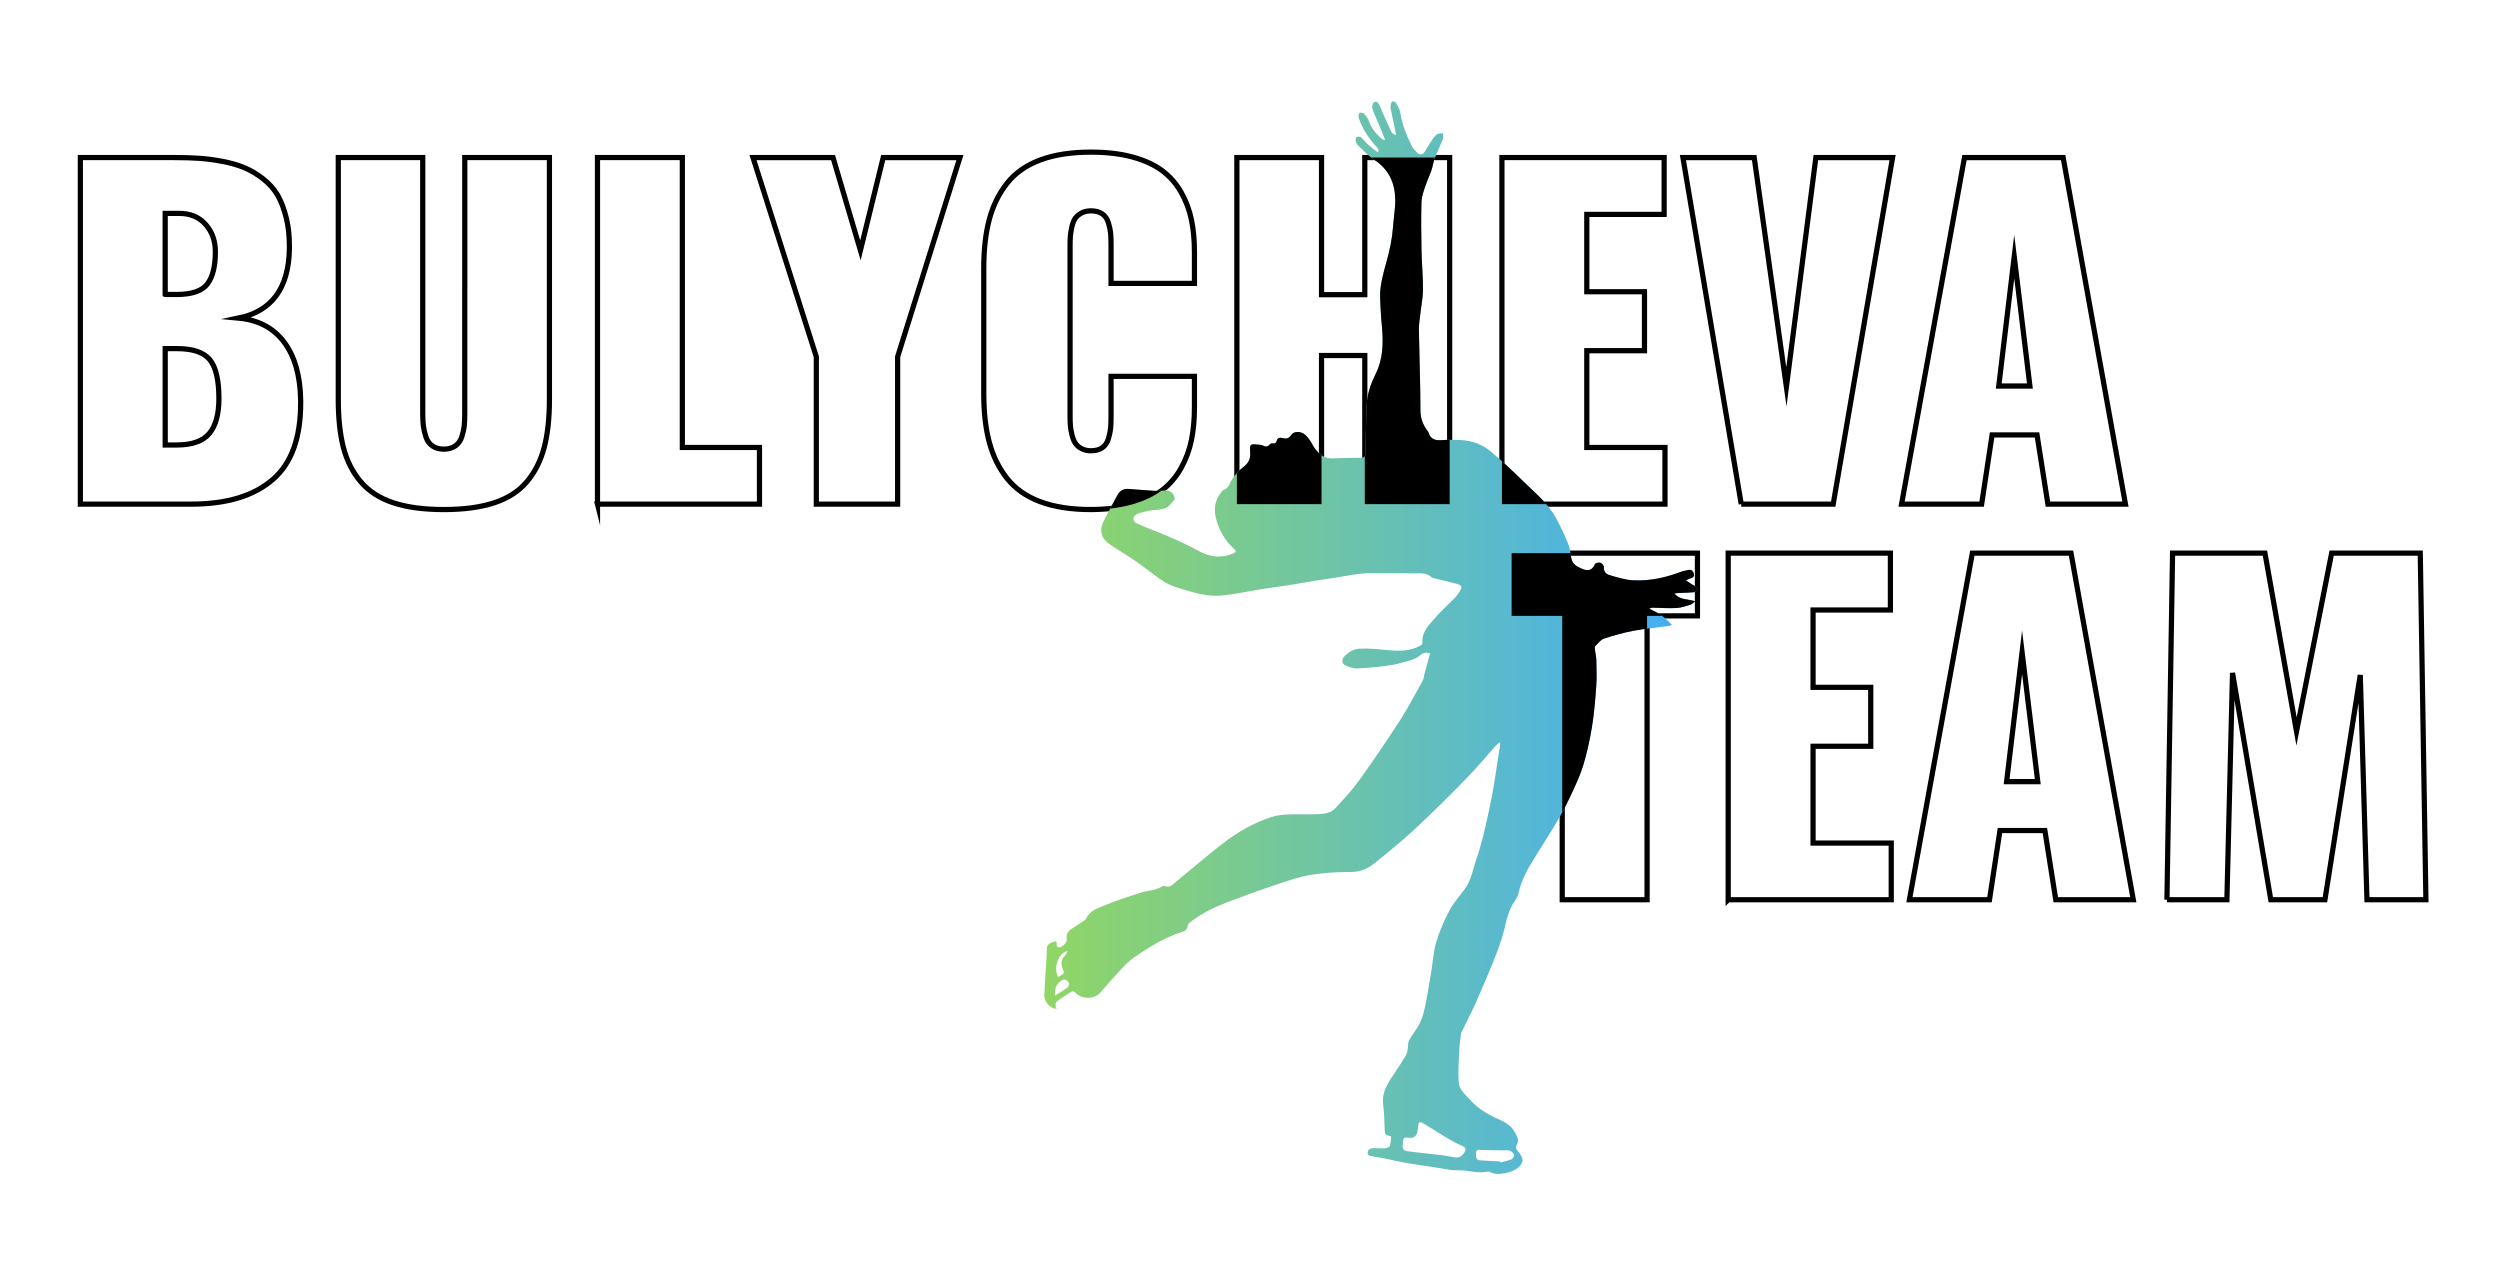 <?xml version="1.0" encoding="UTF-8"?> <svg xmlns="http://www.w3.org/2000/svg" xmlns:xlink="http://www.w3.org/1999/xlink" id="_Слой_1" data-name="Слой 1" width="1919.9" height="979.35" viewBox="0 0 1919.9 979.35"> <defs> <style> .cls-1, .cls-2 { fill: none; } .cls-3 { clip-path: url(#clippath); } .cls-4 { fill: url(#_Безымянный_градиент); } .cls-5 { clip-path: url(#clippath-1); } .cls-6 { clip-path: url(#clippath-2); } .cls-2 { stroke: #000; stroke-miterlimit: 10; stroke-width: 4px; } </style> <clipPath id="clippath"> <path class="cls-1" d="m1058.85,115.81c-.4-.81-.61-1.76-1.19-2.39-6.25-6.74-11.27-14.25-14.28-22.97-.38-1.09-.1-2.95.63-3.66.55-.53,2.82-.22,3.47.5,1.56,1.68,3.07,3.67,3.81,5.82,1.83,5.34,5.3,9.37,9.31,13.07.47.44,1.04.78,1.61,1.09.23.13.59.07,1.5.12-1.55-3.83-2.99-7.36-4.44-10.88-1.82-4.39-3.86-8.71-5.35-13.22-.44-1.34.17-3.98,1.19-4.66,2.08-1.35,3.52.41,4.38,2.39,2.46,5.65,4.86,11.33,7.47,16.92,1.03,2.21,1.61,5.02,5.2,5.78-.23-1.24-.39-2.13-.57-3.02-1.23-5.78-2.51-11.57-3.66-17.38-.22-1.13-.06-2.4.22-3.54.19-.73.83-1.82,1.39-1.89.8-.09,2.12.34,2.46.98,1.33,2.45,3.02,4.97,3.4,7.64,1.28,8.88,4.64,16.99,8.43,24.95,1.09,2.27,2.94,4.26,4.78,6.06,1.65,1.61,3.81,1.31,5.14-.49,1.78-2.41,3.09-5.16,4.76-7.67,1.43-2.14,2.83-4.43,4.75-6.05,1.13-.95,3.25-.73,4.94-1.04-.03,1.53.34,3.22-.18,4.56-1.94,5.04-4.34,9.9-6.26,14.95-1.1,2.87-1.43,6.05-2.45,8.97-1.49,4.28-3.47,8.39-4.88,12.7-1.23,3.76-2.69,7.66-2.79,11.54-.32,12.45-.23,24.91.02,37.36.19,10.05,1.2,20.1,1.15,30.14-.02,6.19-1.38,12.37-2.05,18.57-.45,4.16-1.18,8.33-1.11,12.5.33,20.46,1.18,40.93,1.19,61.37,0,6.05,1.72,10.89,5.08,15.49.39.52.94,1.01,1.1,1.6,1.53,5.57,5.54,6.37,10.56,5.98,4.42-.34,8.89-.23,13.32-.11,9.28.27,17.66,3.41,24.64,9.39,8.29,7.1,16.36,14.52,24.13,22.21,8.98,8.89,19.04,16.89,25.21,28.22,3.51,6.45,6.64,13.14,9.43,19.93,1.36,3.33,1.66,7.11,2.32,10.71.82,4.52,3.45,6.28,7.58,8.16,5.14,2.33,8.31,1.95,10.75-3.37.4-.85,3-1.38,4.19-.95,1.17.41,2.66,2.27,2.59,3.41-.23,3.46,1.82,5.35,4.36,6.08,5.86,1.7,11.85,3.62,17.88,3.95,12.53.68,24.68-1.86,36.43-6.33,1.91-.72,3.96-1.05,5.95-1.55,2.18-.55,3.67.49,4.36,2.39.77,2.13-.21,3.5-2.49,4-.9.2-1.72.77-3.5,1.58,1.95,1.31,3.27,2.24,4.64,3.1.82.52,1.85.79,2.51,1.45.77.77,1.82,1.95,1.66,2.72s-1.63,1.66-2.61,1.79c-3.11.37-6.26.42-9.38.54-1.82.07-3.63,0-5.59.51,3.9,4.92,10.04,4.14,15.84,5.9-1.38,1.09-2.24,2.21-3.33,2.54-3.58,1.09-7.22,2.45-10.9,2.65-6.15.34-12.33-.13-18.5-.24-.72,0-1.44.14-2.49.75,6.53,2.99,12.43,6.7,17.4,12.52-1.19.37-1.84.68-2.51.77-8.86,1.19-17.8,1.95-26.58,3.61-7.79,1.46-15.5,3.58-23.04,6.09-2.62.88-4.65,3.68-6.75,5.82-.5.5-.33,1.83-.22,2.76.3,2.65.99,5.29,1.05,7.95.14,6.71.41,13.46-.07,20.14-.73,10.32-1.59,20.69-3.25,30.9-1.64,10.08-3.81,20.14-6.78,29.9-2.44,8.01-6.18,15.66-9.69,23.3-8.71,18.94-20.77,35.96-31.39,53.79-3.93,6.61-6.95,13.64-8.66,21.21-.49,2.14-1.74,4.19-3,6.05-3.65,5.38-5.5,11.3-6.91,17.63-1.74,7.83-4.27,15.55-7.19,23.04-4.87,12.47-10.17,24.78-15.58,37.03-3.41,7.7-7.35,15.18-11.01,22.76-.28.57-.42,1.22-.5,1.85-.43,3.82-1.03,7.64-1.19,11.46-.34,8.42-1.13,16.91-.45,25.27.44,5.7,5.4,9.68,9.16,13.82,6.59,7.3,15.08,11.72,23.96,15.63,2.87,1.27,5.73,3.24,7.78,5.58,2.11,2.41,3.45,5.59,4.68,8.62.41,1-.31,2.69-.92,3.84-1.15,2.15-.79,3.65.84,5.48,4.61,5.18,4.71,8.53-.09,12.62-2.39,2.03-5.84,3.24-8.98,3.86-4.28.84-8.8,1.54-12.97-.91-.26-.14-.65-.19-.95-.13-7.79,1.89-15.37-1.24-23.15-.95-5.53.2-11.12-1.3-16.67-2.11-7.76-1.13-15.54-2.24-23.26-3.56-5.16-.89-10.25-2.2-15.39-3.22-3.78-.75-7.6-1.43-11.43-1.98-2.65-.38-2.89-2.32-2.31-4.04.32-.98,2.06-1.98,3.23-2.05,3.23-.19,6.49.27,9.73.1,1.31-.08,3.35-.82,3.71-1.76.83-2.24.91-4.77,1.11-7.19.02-.23-1.24-.72-1.93-.82-2.29-.3-2.91-1.53-2.99-3.77-.23-6.78-.4-13.58-1.22-20.3-.91-7.46,2.01-13.53,5.78-19.43,3.9-6.1,8.12-12,11.75-18.24,1.25-2.15,1.44-5.09,1.56-7.69.12-2.49.93-4.22,2.37-6.34,3.55-5.23,7.46-10.69,9.09-16.64,2.92-10.64,4.34-21.7,6.25-32.6,1.34-7.75,1.68-15.76,3.88-23.25,2.5-8.43,6.05-16.67,10.14-24.47,3.07-5.87,7.72-10.9,11.64-16.32,3.46-4.78,5.43-10.19,6.88-15.9,1.3-5.07,3.31-9.95,4.74-14.99,1.76-6.2,3.35-12.44,4.79-18.72,1.75-7.64,3.34-15.31,4.86-22.99.9-4.55,1.59-9.14,2.31-13.74,1.34-8.51,2.63-17.02,3.93-25.54.02-.17-.18-.37-.55-1.09-1.15,1.03-2.31,1.88-3.25,2.91-7.36,8.21-14.37,16.77-22.07,24.66-12.86,13.15-25.9,26.17-39.37,38.69-10.05,9.36-20.75,18.04-31.45,26.67-5.24,4.22-11.19,6.69-18.44,6.65-10.02-.06-20.15.58-30.05,2.12-8.12,1.27-16.08,3.98-23.94,6.57-12.01,3.97-23.9,8.23-35.74,12.67-11.76,4.41-23.36,9.26-33.31,17.21-.87.69-1.9,1.8-1.93,2.74-.09,2.77-2.09,3.95-4.02,4.57-13.65,4.42-25.78,11.85-37.35,19.92-6.36,4.44-11.32,10.94-16.77,16.65-3.35,3.51-6.24,7.49-9.69,10.9-4.62,4.57-13.69,4.25-18.14-.49-1.3-1.38-2.37-1.64-3.9-.62-3.67,2.46-7.51,4.74-10.95,7.5-.82.65-.4,2.9-.55,4.41l.95.68c-.71,0-1.48.17-2.14-.02-3.67-1.07-7.64-5.7-7.5-9.72.31-9.49,1.04-18.97,1.61-28.44.09-1.51.23-3.03.22-4.53-.06-6.33.58-7.18,6.85-8.94.17.12.38.22.5.38.95,1.33-.82,4.18,2.15,4.29,2.36.09,6.31-3.87,5.89-6-.9-4.61,1.58-7.01,5.06-9.1,2.87-1.72,5.62-3.65,8.4-5.52.44-.29,1.03-.6,1.22-1.03,2.74-6.58,9.14-8.46,14.79-10.78,9.02-3.71,18.37-6.66,27.65-9.69,3.35-1.09,6.96-1.34,10.39-2.23,1.93-.5,3.73-1.49,5.59-2.25.59-.23,1.34-.84,1.73-.65,4.41,2.09,6.85-1.36,9.52-3.53,11.85-9.59,23.35-19.66,35.42-28.96,11.26-8.68,23.53-15.86,37.17-20.24,3.96-1.28,8.26-1.89,12.43-2.06,8.1-.34,16.25.08,24.35-.29,4.49-.21,9.3-.95,12.53-4.47,6.26-6.84,12.68-13.63,18.08-21.14,10.85-15.11,21.32-30.51,31.41-46.12,6.38-9.89,11.84-20.36,17.56-30.65.87-1.55.92-3.54,1.41-5.3,1.43-5.25,2.87-10.5,4.34-15.82-3.02-.88-5.39-.54-8.03,1.82-2.3,2.04-5.65,3.15-8.72,4.06-5.04,1.48-10.19,2.84-15.38,3.56-7.9,1.09-15.88,1.84-23.85,2.2-2.87.13-5.95-1.03-8.72-2.13-3.02-1.2-3.56-4.53-1.34-6.95,3.18-3.48,7.44-5.86,11.86-6.09,6.86-.37,13.81.34,20.69,1.02,9.16.91,18.13,1.19,26.43-3.62.6-.34,1.23-1.35,1.18-2-.71-8.39,5.02-13.59,9.73-19.07,4.65-5.4,10.07-10.13,15.07-15.25,1.42-1.45,2.65-3.14,3.73-4.87,2.31-3.67,1.73-5.02-2.53-6.1-5.84-1.48-11.69-2.87-17.52-4.33-.42-.1-.93-.14-1.21-.41-4.19-4.17-9.64-3.06-14.65-3.2-10.39-.29-20.8.06-31.19-.14-9.39-.19-18.46,1.85-27.61,3.35-5.62.92-11.26,1.59-16.87,2.5-5.63.91-11.23,2.03-16.87,2.93-6.39,1.01-12.81,1.88-19.2,2.8-1.61.23-3.21.42-4.81.69-10,1.66-19.93,3.88-30,4.85-8.27.8-16.54-.75-24.59-3.13-7.56-2.22-15.28-4.06-21.83-8.62-6.3-4.37-12.23-9.27-18.52-13.67-5.47-3.83-11.23-7.27-16.83-10.92-2.16-1.41-4.37-2.79-6.37-4.41-4.88-3.96-5.97-10.08-2.91-16.11,3.46-6.84,7.11-13.56,10.76-20.3,1.89-3.5,4.88-5.02,8.9-4.67,6.46.55,12.93,1.05,19.4,1.44,2.34.13,4.73.13,7.05-.2,4.34-.63,7.49,1.27,8.49,5.49.12.51.27,1.3,0,1.56-2.24,2.29-4.19,5.42-6.95,6.47-3.8,1.45-8.22,1.14-12.33,1.92-3.26.61-6.57,1.4-9.63,2.66-3.38,1.4-3.62,5.43-.32,6.99,5.84,2.77,11.94,5,17.94,7.44,10.52,4.25,20.8,8.87,30.81,14.35,7.52,4.13,16.44,5.23,25.05,1.6,2.99-1.25,3.16-1.91.68-4.14-5.09-4.58-8.76-10.23-11.31-16.46-3.73-9.09-4.84-18.22,2-26.63.41-.5.7-1.35,1.2-1.5,4.73-1.3,5.25-5.9,7.56-9.16,2.21-3.12,4.78-6.2,7.82-8.43,4.02-2.93,5.87-6.25,5.57-11.22-.41-6.86-.22-6.88,6.55-6.14,1.08.12,2.29.09,3.16.6,2.14,1.24,3.77,1.08,5.35-.91.39-.49,1.39-.82,2.03-.72,1.83.28,2.82-.28,3.31-2.14.63-2.39,2.61-2.4,4.47-1.92,2.82.72,4.87.39,6.6-2.39,1.8-2.86,6.89-3.1,10.25-.55,1.75,1.32,3.12,3.24,4.41,5.06,1.36,1.93,2.25,4.22,3.68,6.1,3.4,4.46,7.41,7.7,13.62,7.36,7.32-.4,14.68-.28,22.02-.47,2.03-.06,3.15-1.25,3.11-3.38-.02-1.19-.09-2.39-.07-3.57.3-11.13.54-22.26.95-33.39.32-8.69,3.28-16.68,7.05-24.38,5.52-11.23,5.79-23.12,4.74-35.21-.41-4.74-.89-9.49-1.08-14.24-.22-5.48-.77-11.05-.04-16.44.89-6.68,2.7-13.26,4.52-19.78,2.51-8.97,4.44-17.99,5.09-27.29.49-7,1.79-14.02,1.66-20.99-.23-12.58-5.06-22.94-16.08-30.12-4.46-2.91-8.17-7.01-12.12-10.68-.92-.85-1.75-2.06-2.06-3.25-.29-1.09-.21-2.87.47-3.44.71-.6,2.72-.59,3.48.02,1.83,1.45,3.14,3.53,4.89,5.1,2.47,2.24,5.16,4.25,7.75,6.35.34-.29.67-.58,1.01-.87l.03-.02-.03-.08h0Zm23.28,757.95c-4.25-.4-4.35-.31-4.73,3.92-.07.65-.13,1.3-.2,1.93-.26,2.6.79,4.14,3.48,4.45,3.65.42,7.29.89,10.93,1.33,7.92.97,15.94,1.46,23.73,3.09,3.83.8,6.15.69,8.6-2.49,2.39-3.1,2.04-4.83-1.51-6.25-3.46-1.39-6.78-3.18-10-5.09-6.48-3.87-12.77-8.05-19.27-11.89-3.04-1.8-3.83-1.15-4.09,2.47-.09,1.29-.34,2.56-.55,3.84-.59,3.46-2.71,5.02-6.37,4.67h-.02Zm70.08,18.23c.07.24.13.49.19.73,2.84-.77,5.79-1.3,8.48-2.45.99-.43,2.06-2.54,1.8-3.53-.34-1.27-1.88-2.43-3.16-3.13-.93-.5-2.32-.18-3.51-.19-6.26-.08-12.54-.06-18.79-.3-1.88-.08-3.42-.58-3.67,2.09-.37,3.9.45,5.68,3.15,5.87,5.17.36,10.34.61,15.51.92h0Zm-342.06-127.49c3.46-2.13,6.53-3.78,9.29-5.84.93-.69,1.96-2.79,1.58-3.46-.98-1.71-2.21-3.86-5.06-2.54-4,1.84-6.05,5.42-5.82,11.82h0v.02h.01Zm9.78-34.22c-7.4,1.61-11.13,12.91-7.4,20.03.73-.4,1.46-.8,2.21-1.19,2.22-1.14,2.77-2.14,1.51-4.96-1.4-3.14-1.84-7.11,1.44-10.14.84-.78,1.24-2.04,2.24-3.74h0Z"></path> </clipPath> <linearGradient id="_Безымянный_градиент" data-name="Безымянный градиент" x1="802.04" y1="314.94" x2="1303.59" y2="314.94" gradientTransform="translate(0 804.61) scale(1 -1)" gradientUnits="userSpaceOnUse"> <stop offset="0" stop-color="#91d665"></stop> <stop offset="1" stop-color="#41adfa"></stop> </linearGradient> <clipPath id="clippath-1"> <path class="cls-1" d="m1058.85,115.81c-.4-.81-.61-1.76-1.19-2.39-6.25-6.74-11.27-14.25-14.28-22.97-.38-1.09-.1-2.95.63-3.66.55-.53,2.82-.22,3.47.5,1.56,1.68,3.07,3.67,3.81,5.82,1.83,5.34,5.3,9.37,9.31,13.07.47.44,1.04.78,1.61,1.09.23.13.59.07,1.5.12-1.55-3.83-2.99-7.36-4.44-10.88-1.82-4.39-3.86-8.71-5.35-13.22-.44-1.34.17-3.98,1.19-4.66,2.08-1.35,3.52.41,4.38,2.39,2.46,5.65,4.86,11.33,7.47,16.92,1.03,2.21,1.61,5.02,5.2,5.78-.23-1.24-.39-2.13-.57-3.02-1.23-5.78-2.51-11.57-3.66-17.38-.22-1.13-.06-2.4.22-3.54.19-.73.83-1.82,1.39-1.89.8-.09,2.12.34,2.46.98,1.33,2.45,3.02,4.97,3.4,7.64,1.28,8.88,4.64,16.99,8.43,24.95,1.09,2.27,2.94,4.26,4.78,6.06,1.65,1.61,3.81,1.31,5.14-.49,1.78-2.41,3.09-5.16,4.76-7.67,1.43-2.14,2.83-4.43,4.75-6.05,1.13-.95,3.25-.73,4.94-1.04-.03,1.53.34,3.22-.18,4.56-1.94,5.04-4.34,9.9-6.26,14.95-1.1,2.87-1.43,6.05-2.45,8.97-1.49,4.28-3.47,8.39-4.88,12.7-1.23,3.76-2.69,7.66-2.79,11.54-.32,12.45-.23,24.91.02,37.36.19,10.05,1.2,20.1,1.15,30.14-.02,6.19-1.38,12.37-2.05,18.57-.45,4.16-1.18,8.33-1.11,12.5.33,20.46,1.18,40.93,1.19,61.37,0,6.05,1.72,10.89,5.08,15.49.39.52.94,1.01,1.1,1.6,1.53,5.57,5.54,6.37,10.56,5.98,4.42-.34,8.89-.23,13.32-.11,9.28.27,17.66,3.41,24.64,9.39,8.29,7.1,16.36,14.52,24.13,22.21,8.98,8.89,19.04,16.89,25.21,28.22,3.51,6.45,6.64,13.14,9.43,19.93,1.36,3.33,1.66,7.11,2.32,10.71.82,4.52,3.45,6.28,7.58,8.16,5.14,2.33,8.31,1.95,10.75-3.37.4-.85,3-1.38,4.19-.95,1.17.41,2.66,2.27,2.59,3.41-.23,3.46,1.82,5.35,4.36,6.08,5.86,1.7,11.85,3.62,17.88,3.95,12.53.68,24.68-1.86,36.43-6.33,1.91-.72,3.96-1.05,5.95-1.55,2.18-.55,3.67.49,4.36,2.39.77,2.13-.21,3.5-2.49,4-.9.2-1.72.77-3.5,1.58,1.95,1.31,3.27,2.24,4.64,3.1.82.52,1.85.79,2.51,1.45.77.77,1.82,1.95,1.66,2.72s-1.63,1.66-2.61,1.79c-3.11.37-6.26.42-9.38.54-1.82.07-3.63,0-5.59.51,3.9,4.92,10.04,4.14,15.84,5.9-1.38,1.09-2.24,2.21-3.33,2.54-3.58,1.09-7.22,2.45-10.9,2.65-6.15.34-12.33-.13-18.5-.24-.72,0-1.44.14-2.49.75,6.53,2.99,12.43,6.7,17.4,12.52-1.19.37-1.84.68-2.51.77-8.86,1.19-17.8,1.95-26.58,3.61-7.79,1.46-15.5,3.58-23.04,6.09-2.62.88-4.65,3.68-6.75,5.82-.5.5-.33,1.83-.22,2.76.3,2.65.99,5.29,1.05,7.95.14,6.71.41,13.46-.07,20.14-.73,10.32-1.59,20.69-3.25,30.9-1.64,10.08-3.81,20.14-6.78,29.9-2.44,8.01-6.18,15.66-9.69,23.3-8.71,18.94-20.77,35.96-31.39,53.79-3.93,6.61-6.95,13.64-8.66,21.21-.49,2.14-1.74,4.19-3,6.05-3.65,5.38-5.5,11.3-6.91,17.63-1.74,7.83-4.27,15.55-7.19,23.04-4.87,12.47-10.17,24.78-15.58,37.03-3.41,7.7-7.35,15.18-11.01,22.76-.28.57-.42,1.22-.5,1.85-.43,3.82-1.03,7.64-1.19,11.46-.34,8.42-1.13,16.91-.45,25.27.44,5.7,5.4,9.68,9.16,13.82,6.59,7.3,15.08,11.72,23.96,15.63,2.87,1.27,5.73,3.24,7.78,5.58,2.11,2.41,3.45,5.59,4.68,8.62.41,1-.31,2.69-.92,3.84-1.15,2.15-.79,3.65.84,5.48,4.61,5.18,4.71,8.53-.09,12.62-2.39,2.03-5.84,3.24-8.98,3.86-4.28.84-8.8,1.54-12.97-.91-.26-.14-.65-.19-.95-.13-7.79,1.89-15.37-1.24-23.15-.95-5.53.2-11.12-1.3-16.67-2.11-7.76-1.13-15.54-2.24-23.26-3.56-5.16-.89-10.25-2.2-15.39-3.22-3.78-.75-7.6-1.43-11.43-1.98-2.65-.38-2.89-2.32-2.31-4.04.32-.98,2.06-1.98,3.23-2.05,3.23-.19,6.49.27,9.73.1,1.31-.08,3.35-.82,3.71-1.76.83-2.24.91-4.77,1.11-7.19.02-.23-1.24-.72-1.93-.82-2.29-.3-2.91-1.53-2.99-3.77-.23-6.78-.4-13.58-1.22-20.3-.91-7.46,2.01-13.53,5.78-19.43,3.9-6.1,8.12-12,11.75-18.24,1.25-2.15,1.44-5.09,1.56-7.69.12-2.49.93-4.22,2.37-6.34,3.55-5.23,7.46-10.69,9.09-16.64,2.92-10.64,4.34-21.7,6.25-32.6,1.34-7.75,1.68-15.76,3.88-23.25,2.5-8.43,6.05-16.67,10.14-24.47,3.07-5.87,7.72-10.9,11.64-16.32,3.46-4.78,5.43-10.19,6.88-15.9,1.3-5.07,3.31-9.95,4.74-14.99,1.76-6.2,3.35-12.44,4.79-18.72,1.75-7.64,3.34-15.31,4.86-22.99.9-4.55,1.59-9.14,2.31-13.74,1.34-8.51,2.63-17.02,3.93-25.54.02-.17-.18-.37-.55-1.09-1.15,1.03-2.31,1.88-3.25,2.91-7.36,8.21-14.37,16.77-22.07,24.66-12.86,13.15-25.9,26.17-39.37,38.69-10.05,9.36-20.75,18.04-31.45,26.67-5.24,4.22-11.19,6.69-18.44,6.65-10.02-.06-20.15.58-30.05,2.12-8.12,1.27-16.08,3.98-23.94,6.57-12.01,3.97-23.9,8.23-35.74,12.67-11.76,4.41-23.36,9.26-33.31,17.21-.87.69-1.9,1.8-1.93,2.74-.09,2.77-2.09,3.95-4.02,4.57-13.65,4.42-25.78,11.85-37.35,19.92-6.36,4.44-11.32,10.94-16.77,16.65-3.35,3.51-6.24,7.49-9.69,10.9-4.62,4.57-13.69,4.25-18.14-.49-1.3-1.38-2.37-1.64-3.9-.62-3.67,2.46-7.51,4.74-10.95,7.5-.82.65-.4,2.9-.55,4.41l.95.68c-.71,0-1.48.17-2.14-.02-3.67-1.07-7.64-5.7-7.5-9.72.31-9.49,1.04-18.97,1.61-28.44.09-1.51.23-3.03.22-4.53-.06-6.33.58-7.18,6.85-8.94.17.12.38.22.5.38.95,1.33-.82,4.18,2.15,4.29,2.36.09,6.31-3.87,5.89-6-.9-4.61,1.58-7.01,5.06-9.1,2.87-1.72,5.62-3.65,8.4-5.52.44-.29,1.03-.6,1.22-1.03,2.74-6.58,9.14-8.46,14.79-10.78,9.02-3.71,18.37-6.66,27.65-9.69,3.35-1.09,6.96-1.34,10.39-2.23,1.93-.5,3.73-1.49,5.59-2.25.59-.23,1.34-.84,1.73-.65,4.41,2.09,6.85-1.36,9.52-3.53,11.85-9.59,23.35-19.66,35.42-28.96,11.26-8.68,23.53-15.86,37.17-20.24,3.96-1.28,8.26-1.89,12.43-2.06,8.1-.34,16.25.08,24.35-.29,4.49-.21,9.3-.95,12.53-4.47,6.26-6.84,12.68-13.63,18.08-21.14,10.85-15.11,21.32-30.51,31.41-46.12,6.38-9.89,11.84-20.36,17.56-30.65.87-1.55.92-3.54,1.41-5.3,1.43-5.25,2.87-10.5,4.34-15.82-3.02-.88-5.39-.54-8.03,1.82-2.3,2.04-5.65,3.15-8.72,4.06-5.04,1.48-10.19,2.84-15.38,3.56-7.9,1.09-15.88,1.84-23.85,2.2-2.87.13-5.95-1.03-8.72-2.13-3.02-1.2-3.56-4.53-1.34-6.95,3.18-3.48,7.44-5.86,11.86-6.09,6.86-.37,13.81.34,20.69,1.02,9.16.91,18.13,1.19,26.43-3.62.6-.34,1.23-1.35,1.18-2-.71-8.39,5.02-13.59,9.73-19.07,4.65-5.4,10.07-10.13,15.07-15.25,1.42-1.45,2.65-3.14,3.73-4.87,2.31-3.67,1.73-5.02-2.53-6.1-5.84-1.48-11.69-2.87-17.52-4.33-.42-.1-.93-.14-1.21-.41-4.19-4.17-9.64-3.06-14.65-3.2-10.39-.29-20.8.06-31.19-.14-9.39-.19-18.46,1.85-27.61,3.35-5.62.92-11.26,1.59-16.87,2.5-5.63.91-11.23,2.03-16.87,2.93-6.39,1.01-12.81,1.88-19.2,2.8-1.61.23-3.21.42-4.81.69-10,1.66-19.93,3.88-30,4.85-8.27.8-16.54-.75-24.59-3.13-7.56-2.22-15.28-4.06-21.83-8.62-6.3-4.37-12.23-9.27-18.52-13.67-5.47-3.83-11.23-7.27-16.83-10.92-2.16-1.41-4.37-2.79-6.37-4.41-4.88-3.96-5.97-10.08-2.91-16.11,3.46-6.84,7.11-13.56,10.76-20.3,1.89-3.5,4.88-5.02,8.9-4.67,6.46.55,12.93,1.05,19.4,1.44,2.34.13,4.73.13,7.05-.2,4.34-.63,7.49,1.27,8.49,5.49.12.51.27,1.3,0,1.56-2.24,2.29-4.19,5.42-6.95,6.47-3.8,1.45-8.22,1.14-12.33,1.92-3.26.61-6.57,1.4-9.63,2.66-3.38,1.4-3.62,5.43-.32,6.99,5.84,2.77,11.94,5,17.94,7.44,10.52,4.25,20.8,8.87,30.81,14.35,7.52,4.13,16.44,5.23,25.05,1.6,2.99-1.25,3.16-1.91.68-4.14-5.09-4.58-8.76-10.23-11.31-16.46-3.73-9.09-4.84-18.22,2-26.63.41-.5.7-1.35,1.2-1.5,4.73-1.3,5.25-5.9,7.56-9.16,2.21-3.12,4.78-6.2,7.82-8.43,4.02-2.93,5.87-6.25,5.57-11.22-.41-6.86-.22-6.88,6.55-6.14,1.08.12,2.29.09,3.16.6,2.14,1.24,3.77,1.08,5.35-.91.39-.49,1.39-.82,2.03-.72,1.83.28,2.82-.28,3.31-2.14.63-2.39,2.61-2.4,4.47-1.92,2.82.72,4.87.39,6.6-2.39,1.8-2.86,6.89-3.1,10.25-.55,1.75,1.32,3.12,3.24,4.41,5.06,1.36,1.93,2.25,4.22,3.68,6.1,3.4,4.46,7.41,7.7,13.62,7.36,7.32-.4,14.68-.28,22.02-.47,2.03-.06,3.15-1.25,3.11-3.38-.02-1.19-.09-2.39-.07-3.57.3-11.13.54-22.26.95-33.39.32-8.69,3.28-16.68,7.05-24.38,5.52-11.23,5.79-23.12,4.74-35.21-.41-4.74-.89-9.49-1.08-14.24-.22-5.48-.77-11.05-.04-16.44.89-6.68,2.7-13.26,4.52-19.78,2.51-8.97,4.44-17.99,5.09-27.29.49-7,1.79-14.02,1.66-20.99-.23-12.58-5.06-22.94-16.08-30.12-4.46-2.91-8.17-7.01-12.12-10.68-.92-.85-1.75-2.06-2.06-3.25-.29-1.09-.21-2.87.47-3.44.71-.6,2.72-.59,3.48.02,1.83,1.45,3.14,3.53,4.89,5.1,2.47,2.24,5.16,4.25,7.75,6.35.34-.29.67-.58,1.01-.87l.03-.02-.03-.08h0Zm23.28,757.95c-4.25-.4-4.35-.31-4.73,3.92-.07.65-.13,1.3-.2,1.93-.26,2.6.79,4.14,3.48,4.45,3.65.42,7.29.89,10.93,1.33,7.92.97,15.94,1.46,23.73,3.09,3.83.8,6.15.69,8.6-2.49,2.39-3.1,2.04-4.83-1.51-6.25-3.46-1.39-6.78-3.18-10-5.09-6.48-3.87-12.77-8.05-19.27-11.89-3.04-1.8-3.83-1.15-4.09,2.47-.09,1.29-.34,2.56-.55,3.84-.59,3.46-2.71,5.02-6.37,4.67h-.02Zm70.08,18.23c.07.24.13.49.19.73,2.84-.77,5.79-1.3,8.48-2.45.99-.43,2.06-2.54,1.8-3.53-.34-1.27-1.88-2.43-3.16-3.13-.93-.5-2.32-.18-3.51-.19-6.26-.08-12.54-.06-18.79-.3-1.88-.08-3.42-.58-3.67,2.09-.37,3.9.45,5.68,3.15,5.87,5.17.36,10.34.61,15.51.92h0Zm-342.06-127.49c3.46-2.13,6.53-3.78,9.29-5.84.93-.69,1.96-2.79,1.58-3.46-.98-1.71-2.21-3.86-5.06-2.54-4,1.84-6.05,5.42-5.82,11.82h0v.02h.01Zm9.78-34.22c-7.4,1.61-11.13,12.91-7.4,20.03.73-.4,1.46-.8,2.21-1.19,2.22-1.14,2.77-2.14,1.51-4.96-1.4-3.14-1.84-7.11,1.44-10.14.84-.78,1.24-2.04,2.24-3.74h0Z"></path> </clipPath> <clipPath id="clippath-2"> <path class="cls-1" d="m1058.85,115.81c-.4-.81-.61-1.76-1.19-2.39-6.25-6.74-11.27-14.25-14.28-22.97-.38-1.09-.1-2.95.63-3.66.55-.53,2.82-.22,3.47.5,1.56,1.68,3.07,3.67,3.81,5.82,1.83,5.34,5.3,9.37,9.31,13.07.47.44,1.04.78,1.61,1.09.23.13.59.07,1.5.12-1.55-3.83-2.99-7.36-4.44-10.88-1.82-4.39-3.86-8.71-5.35-13.22-.44-1.34.17-3.98,1.19-4.66,2.08-1.35,3.52.41,4.38,2.39,2.46,5.65,4.86,11.33,7.47,16.92,1.03,2.21,1.61,5.02,5.2,5.78-.23-1.24-.39-2.13-.57-3.02-1.23-5.78-2.51-11.57-3.66-17.38-.22-1.13-.06-2.4.22-3.54.19-.73.83-1.82,1.39-1.89.8-.09,2.12.34,2.46.98,1.33,2.45,3.02,4.97,3.4,7.64,1.28,8.88,4.64,16.99,8.43,24.95,1.09,2.27,2.94,4.26,4.78,6.06,1.65,1.61,3.81,1.31,5.14-.49,1.78-2.41,3.09-5.16,4.76-7.67,1.43-2.14,2.83-4.43,4.75-6.05,1.13-.95,3.25-.73,4.94-1.04-.03,1.53.34,3.22-.18,4.56-1.94,5.04-4.34,9.9-6.26,14.95-1.1,2.87-1.43,6.05-2.45,8.97-1.49,4.28-3.47,8.39-4.88,12.7-1.23,3.76-2.69,7.66-2.79,11.54-.32,12.45-.23,24.91.02,37.36.19,10.05,1.2,20.1,1.15,30.14-.02,6.19-1.38,12.37-2.05,18.57-.45,4.16-1.18,8.33-1.11,12.5.33,20.46,1.18,40.93,1.19,61.37,0,6.05,1.72,10.89,5.08,15.49.39.52.94,1.01,1.1,1.6,1.53,5.57,5.54,6.37,10.56,5.98,4.42-.34,8.89-.23,13.32-.11,9.28.27,17.66,3.41,24.64,9.39,8.29,7.1,16.36,14.52,24.13,22.21,8.98,8.89,19.04,16.89,25.21,28.22,3.51,6.45,6.64,13.14,9.43,19.93,1.36,3.33,1.66,7.11,2.32,10.71.82,4.52,3.45,6.28,7.58,8.16,5.14,2.33,8.31,1.95,10.75-3.37.4-.85,3-1.38,4.19-.95,1.17.41,2.66,2.27,2.59,3.41-.23,3.46,1.82,5.35,4.36,6.08,5.86,1.7,11.85,3.62,17.88,3.95,12.53.68,24.68-1.86,36.43-6.33,1.91-.72,3.96-1.05,5.95-1.55,2.18-.55,3.67.49,4.36,2.39.77,2.13-.21,3.5-2.49,4-.9.2-1.72.77-3.5,1.58,1.95,1.31,3.27,2.24,4.64,3.1.82.52,1.85.79,2.51,1.45.77.77,1.82,1.95,1.66,2.72s-1.63,1.66-2.61,1.79c-3.11.37-6.26.42-9.38.54-1.82.07-3.63,0-5.59.51,3.9,4.92,10.04,4.14,15.84,5.9-1.38,1.09-2.24,2.21-3.33,2.54-3.58,1.09-7.22,2.45-10.9,2.65-6.15.34-12.33-.13-18.5-.24-.72,0-1.44.14-2.49.75,6.53,2.99,12.43,6.7,17.4,12.52-1.19.37-1.84.68-2.51.77-8.86,1.19-17.8,1.95-26.58,3.61-7.79,1.46-15.5,3.58-23.04,6.09-2.62.88-4.65,3.68-6.75,5.82-.5.5-.33,1.83-.22,2.76.3,2.65.99,5.29,1.05,7.95.14,6.71.41,13.46-.07,20.14-.73,10.32-1.59,20.69-3.25,30.9-1.64,10.08-3.81,20.14-6.78,29.9-2.44,8.01-6.18,15.66-9.69,23.3-8.71,18.94-20.77,35.96-31.39,53.79-3.93,6.61-6.95,13.64-8.66,21.21-.49,2.14-1.74,4.19-3,6.05-3.65,5.38-5.5,11.3-6.91,17.63-1.74,7.83-4.27,15.55-7.19,23.04-4.87,12.47-10.17,24.78-15.58,37.03-3.41,7.7-7.35,15.18-11.01,22.76-.28.57-.42,1.22-.5,1.85-.43,3.82-1.03,7.64-1.19,11.46-.34,8.42-1.13,16.91-.45,25.27.44,5.7,5.4,9.68,9.16,13.82,6.59,7.3,15.08,11.72,23.96,15.63,2.87,1.27,5.73,3.24,7.78,5.58,2.11,2.41,3.45,5.59,4.68,8.62.41,1-.31,2.69-.92,3.84-1.15,2.15-.79,3.65.84,5.48,4.61,5.18,4.71,8.53-.09,12.62-2.39,2.03-5.84,3.24-8.98,3.86-4.28.84-8.8,1.54-12.97-.91-.26-.14-.65-.19-.95-.13-7.79,1.89-15.37-1.24-23.15-.95-5.53.2-11.12-1.3-16.67-2.11-7.76-1.13-15.54-2.24-23.26-3.56-5.16-.89-10.25-2.2-15.39-3.22-3.78-.75-7.6-1.43-11.43-1.98-2.65-.38-2.89-2.32-2.31-4.04.32-.98,2.06-1.98,3.23-2.05,3.23-.19,6.49.27,9.73.1,1.31-.08,3.35-.82,3.71-1.76.83-2.24.91-4.77,1.11-7.19.02-.23-1.24-.72-1.93-.82-2.29-.3-2.91-1.53-2.99-3.77-.23-6.78-.4-13.58-1.22-20.3-.91-7.46,2.01-13.53,5.78-19.43,3.9-6.1,8.12-12,11.75-18.24,1.25-2.15,1.44-5.09,1.56-7.69.12-2.49.93-4.22,2.37-6.34,3.55-5.23,7.46-10.69,9.09-16.64,2.92-10.64,4.34-21.7,6.25-32.6,1.34-7.75,1.68-15.76,3.88-23.25,2.5-8.43,6.05-16.67,10.14-24.47,3.07-5.87,7.72-10.9,11.64-16.32,3.46-4.78,5.43-10.19,6.88-15.9,1.3-5.07,3.31-9.95,4.74-14.99,1.76-6.2,3.35-12.44,4.79-18.72,1.75-7.64,3.34-15.31,4.86-22.99.9-4.55,1.59-9.14,2.31-13.74,1.34-8.51,2.63-17.02,3.93-25.54.02-.17-.18-.37-.55-1.09-1.15,1.03-2.31,1.88-3.25,2.91-7.36,8.21-14.37,16.77-22.07,24.66-12.86,13.15-25.9,26.17-39.37,38.69-10.05,9.36-20.75,18.04-31.45,26.67-5.24,4.22-11.19,6.69-18.44,6.65-10.02-.06-20.15.58-30.05,2.12-8.12,1.27-16.08,3.98-23.94,6.57-12.01,3.97-23.9,8.23-35.74,12.67-11.76,4.41-23.36,9.26-33.31,17.21-.87.69-1.9,1.8-1.93,2.74-.09,2.77-2.09,3.95-4.02,4.57-13.65,4.42-25.78,11.85-37.35,19.92-6.36,4.44-11.32,10.94-16.77,16.65-3.35,3.51-6.24,7.49-9.69,10.9-4.62,4.57-13.69,4.25-18.14-.49-1.3-1.38-2.37-1.64-3.9-.62-3.67,2.46-7.51,4.74-10.95,7.5-.82.65-.4,2.9-.55,4.41l.95.68c-.71,0-1.48.17-2.14-.02-3.67-1.07-7.64-5.7-7.5-9.72.31-9.49,1.04-18.97,1.61-28.44.09-1.51.23-3.03.22-4.53-.06-6.33.58-7.18,6.85-8.94.17.12.38.22.5.38.95,1.33-.82,4.18,2.15,4.29,2.36.09,6.31-3.87,5.89-6-.9-4.61,1.58-7.01,5.06-9.1,2.87-1.72,5.62-3.65,8.4-5.52.44-.29,1.03-.6,1.22-1.03,2.74-6.58,9.14-8.46,14.79-10.78,9.02-3.71,18.37-6.66,27.65-9.69,3.35-1.09,6.96-1.34,10.39-2.23,1.93-.5,3.73-1.49,5.59-2.25.59-.23,1.34-.84,1.73-.65,4.41,2.09,6.85-1.36,9.52-3.53,11.85-9.59,23.35-19.66,35.42-28.96,11.26-8.68,23.53-15.86,37.17-20.24,3.96-1.28,8.26-1.89,12.43-2.06,8.1-.34,16.25.08,24.35-.29,4.49-.21,9.3-.95,12.53-4.47,6.26-6.84,12.68-13.63,18.08-21.14,10.85-15.11,21.32-30.51,31.41-46.12,6.38-9.89,11.84-20.36,17.56-30.65.87-1.55.92-3.54,1.41-5.3,1.43-5.25,2.87-10.5,4.34-15.82-3.02-.88-5.39-.54-8.03,1.82-2.3,2.04-5.65,3.15-8.72,4.06-5.04,1.48-10.19,2.84-15.38,3.56-7.9,1.09-15.88,1.84-23.85,2.2-2.87.13-5.95-1.03-8.72-2.13-3.02-1.2-3.56-4.53-1.34-6.95,3.18-3.48,7.44-5.86,11.86-6.09,6.86-.37,13.81.34,20.69,1.02,9.16.91,18.13,1.19,26.43-3.62.6-.34,1.23-1.35,1.18-2-.71-8.39,5.02-13.59,9.73-19.07,4.65-5.4,10.07-10.13,15.07-15.25,1.42-1.45,2.65-3.14,3.73-4.87,2.31-3.67,1.73-5.02-2.53-6.1-5.84-1.48-11.69-2.87-17.52-4.33-.42-.1-.93-.14-1.21-.41-4.19-4.17-9.64-3.06-14.65-3.2-10.39-.29-20.8.06-31.19-.14-9.39-.19-18.46,1.85-27.61,3.35-5.62.92-11.26,1.59-16.87,2.5-5.63.91-11.23,2.03-16.87,2.93-6.39,1.01-12.81,1.88-19.2,2.8-1.61.23-3.21.42-4.81.69-10,1.66-19.93,3.88-30,4.85-8.27.8-16.54-.75-24.59-3.13-7.56-2.22-15.28-4.06-21.83-8.62-6.3-4.37-12.23-9.27-18.52-13.67-5.47-3.83-11.23-7.27-16.83-10.92-2.16-1.41-4.37-2.79-6.37-4.41-4.88-3.96-5.97-10.08-2.91-16.11,3.46-6.84,7.11-13.56,10.76-20.3,1.89-3.5,4.88-5.02,8.9-4.67,6.46.55,12.93,1.05,19.4,1.44,2.34.13,4.73.13,7.05-.2,4.34-.63,7.49,1.27,8.49,5.49.12.51.27,1.3,0,1.56-2.24,2.29-4.19,5.42-6.95,6.47-3.8,1.45-8.22,1.14-12.33,1.92-3.26.61-6.57,1.4-9.63,2.66-3.38,1.4-3.62,5.43-.32,6.99,5.84,2.77,11.94,5,17.94,7.44,10.52,4.25,20.8,8.87,30.81,14.35,7.52,4.13,16.44,5.23,25.05,1.6,2.99-1.25,3.16-1.91.68-4.14-5.09-4.58-8.76-10.23-11.31-16.46-3.73-9.09-4.84-18.22,2-26.63.41-.5.7-1.35,1.2-1.5,4.73-1.3,5.25-5.9,7.56-9.16,2.21-3.12,4.78-6.2,7.82-8.43,4.02-2.93,5.87-6.25,5.57-11.22-.41-6.86-.22-6.88,6.55-6.14,1.08.12,2.29.09,3.16.6,2.14,1.24,3.77,1.08,5.35-.91.39-.49,1.39-.82,2.03-.72,1.83.28,2.82-.28,3.31-2.14.63-2.39,2.61-2.4,4.47-1.92,2.82.72,4.87.39,6.6-2.39,1.8-2.86,6.89-3.1,10.25-.55,1.75,1.32,3.12,3.24,4.41,5.06,1.36,1.93,2.25,4.22,3.68,6.1,3.4,4.46,7.41,7.7,13.62,7.36,7.32-.4,14.68-.28,22.02-.47,2.03-.06,3.15-1.25,3.11-3.38-.02-1.19-.09-2.39-.07-3.57.3-11.13.54-22.26.95-33.39.32-8.69,3.28-16.68,7.05-24.38,5.52-11.23,5.79-23.12,4.74-35.21-.41-4.74-.89-9.49-1.08-14.24-.22-5.48-.77-11.05-.04-16.44.89-6.68,2.7-13.26,4.52-19.78,2.51-8.97,4.44-17.99,5.09-27.29.49-7,1.79-14.02,1.66-20.99-.23-12.58-5.06-22.94-16.08-30.12-4.46-2.91-8.17-7.01-12.12-10.68-.92-.85-1.75-2.06-2.06-3.25-.29-1.09-.21-2.87.47-3.44.71-.6,2.72-.59,3.48.02,1.83,1.45,3.14,3.53,4.89,5.1,2.47,2.24,5.16,4.25,7.75,6.35.34-.29.67-.58,1.01-.87l.03-.02-.03-.08h0Zm23.28,757.95c-4.25-.4-4.35-.31-4.73,3.92-.07.65-.13,1.3-.2,1.93-.26,2.6.79,4.14,3.48,4.45,3.65.42,7.29.89,10.93,1.33,7.92.97,15.94,1.46,23.73,3.09,3.83.8,6.15.69,8.6-2.49,2.39-3.1,2.04-4.83-1.51-6.25-3.46-1.39-6.78-3.18-10-5.09-6.48-3.87-12.77-8.05-19.27-11.89-3.04-1.8-3.83-1.15-4.09,2.47-.09,1.29-.34,2.56-.55,3.84-.59,3.46-2.71,5.02-6.37,4.67h-.02Zm70.08,18.23c.07.24.13.49.19.73,2.84-.77,5.79-1.3,8.48-2.45.99-.43,2.06-2.54,1.8-3.53-.34-1.27-1.88-2.43-3.16-3.13-.93-.5-2.32-.18-3.51-.19-6.26-.08-12.54-.06-18.79-.3-1.88-.08-3.42-.58-3.67,2.09-.37,3.9.45,5.68,3.15,5.87,5.17.36,10.34.61,15.51.92h0Zm-342.06-127.49c3.46-2.13,6.53-3.78,9.29-5.84.93-.69,1.96-2.79,1.58-3.46-.98-1.71-2.21-3.86-5.06-2.54-4,1.84-6.05,5.42-5.82,11.82h0v.02h.01Zm9.78-34.22c-7.4,1.61-11.13,12.91-7.4,20.03.73-.4,1.46-.8,2.21-1.19,2.22-1.14,2.77-2.14,1.51-4.96-1.4-3.14-1.84-7.11,1.44-10.14.84-.78,1.24-2.04,2.24-3.74h0Z"></path> </clipPath> </defs> <g> <g> <path class="cls-2" d="m61.7,387.15V121h72.07c7.06,0,13.43.19,19.1.56,5.67.38,11.72,1.18,18.14,2.41,6.42,1.23,12.04,2.87,16.86,4.9,4.82,2.03,9.52,4.84,14.13,8.43,4.6,3.59,8.35,7.78,11.24,12.6,2.78,4.92,5.03,10.92,6.74,17.98,1.5,6.21,2.25,13.11,2.25,20.71v3.05c-.64,29.86-13.64,47.41-39.01,52.65,15.09,1.39,26.73,7.52,34.91,18.38,8.19,10.86,12.44,25.71,12.76,44.54v2.41c0,26.65-7.06,46.13-21.19,58.43-14.55,12.74-35.48,19.1-62.76,19.1H61.7Zm65.17-161h8.67c11.77,0,19.69-2.7,23.76-8.11,4.07-5.4,6.1-13.62,6.1-24.64,0-8.45-2.52-15.49-7.55-21.11-5.03-5.62-11.77-8.43-20.23-8.43h-10.76v62.28Zm0,115.58h8.83c11.77,0,20.12-2.94,25.04-8.83,4.92-5.88,7.38-14.82,7.38-26.81,0-14.34-2.36-24.32-7.06-29.94-4.71-5.62-13.06-8.43-25.04-8.43h-9.15v74Z"></path> <path class="cls-2" d="m340.85,391.32c-15.41,0-28.36-1.74-38.85-5.22-10.49-3.48-18.84-8.88-25.04-16.21-6.21-7.33-10.62-16.08-13.24-26.25-2.62-10.17-3.93-22.47-3.93-36.92V121h64.85v196.64c0,3.64.16,6.74.48,9.31.32,2.57.96,5.38,1.93,8.43s2.62,5.4,4.98,7.06c2.35,1.66,5.3,2.49,8.83,2.49s6.47-.83,8.83-2.49c2.35-1.66,4.01-4.01,4.98-7.06.96-3.05,1.58-5.86,1.85-8.43.27-2.57.4-5.67.4-9.31V121h65.01v185.72c0,14.45-1.34,26.75-4.01,36.92-2.68,10.17-7.09,18.92-13.24,26.25-6.15,7.33-14.5,12.74-25.04,16.21-10.54,3.48-23.46,5.22-38.77,5.22Z"></path> <path class="cls-2" d="m458.84,387.15V121h65.17v222.64h59.23v43.5h-124.4Z"></path> <path class="cls-2" d="m626.9,387.15v-113.17l-48.64-152.98h61.48l21.03,71.27,17.5-71.27h58.91l-47.84,152.98v113.17h-62.44Z"></path> <path class="cls-2" d="m837.83,391.32c-15.2,0-28.17-2.01-38.93-6.02-10.76-4.01-19.26-9.98-25.52-17.9s-10.81-17.18-13.64-27.77c-2.84-10.59-4.25-23.06-4.25-37.4v-96.15c0-14.45,1.42-26.97,4.25-37.56,2.83-10.59,7.38-19.85,13.64-27.77,6.26-7.92,14.77-13.88,25.52-17.9,10.75-4.01,23.73-6.02,38.93-6.02,12.09,0,22.74,1.26,31.94,3.77,9.2,2.51,16.77,5.99,22.71,10.43,5.94,4.44,10.78,9.95,14.53,16.53,3.74,6.58,6.39,13.62,7.95,21.11,1.55,7.49,2.33,15.84,2.33,25.04v23.92h-64.05v-29.21c0-3.85-.11-6.93-.32-9.23-.22-2.3-.78-4.98-1.69-8.03-.91-3.05-2.49-5.35-4.74-6.9-2.25-1.55-5.14-2.33-8.67-2.33-2.89,0-5.38.59-7.46,1.76-2.09,1.18-3.67,2.57-4.74,4.17-1.07,1.61-1.9,3.75-2.49,6.42-.59,2.67-.96,5.03-1.12,7.06-.16,2.03-.24,4.44-.24,7.22v130.99c0,2.79.08,5.22.24,7.3.16,2.09.56,4.44,1.2,7.06.64,2.63,1.5,4.76,2.57,6.42,1.07,1.66,2.65,3.05,4.74,4.17,2.09,1.12,4.52,1.68,7.3,1.68,3.53,0,6.42-.77,8.67-2.33,2.25-1.55,3.82-3.88,4.74-6.98.91-3.1,1.47-5.8,1.69-8.11.21-2.3.32-5.38.32-9.23v-30.5h64.05v23.76c0,9.31-.78,17.74-2.33,25.28-1.55,7.54-4.2,14.69-7.95,21.43-3.75,6.74-8.59,12.39-14.53,16.93-5.94,4.55-13.51,8.16-22.71,10.84-9.2,2.67-19.85,4.01-31.94,4.01Z"></path> <path class="cls-2" d="m949.87,387.15V121h65.01v105.3h33.23v-105.3h65.17v266.15h-65.17v-114.13h-33.23v114.13h-65.01Z"></path> <path class="cls-2" d="m1153.42,387.15V121h124.57v43.66h-59.39v59.39h44.3v45.27h-44.3v74.32h60.04v43.5h-125.21Z"></path> <path class="cls-2" d="m1337.21,387.15l-44.79-266.15h54.74l24.72,176.09,22.63-176.09h58.91l-45.59,266.15h-70.63Z"></path> <path class="cls-2" d="m1460.33,387.15l48.32-266.15h75.77l47.84,266.15h-59.55l-8.35-53.13h-34.51l-8.03,53.13h-61.48Zm74.64-90.69h23.92l-12.04-99.36-11.88,99.36Z"></path> </g> <g> <path class="cls-2" d="m1199.73,690.95v-217.99h-38.85v-48.16h142.7v48.16h-38.69v217.99h-65.17Z"></path> <path class="cls-2" d="m1327.18,690.95v-266.15h124.57v43.66h-59.39v59.39h44.3v45.27h-44.3v74.32h60.04v43.5h-125.21Z"></path> <path class="cls-2" d="m1466.36,690.95l48.32-266.15h75.77l47.84,266.15h-59.55l-8.35-53.13h-34.51l-8.03,53.13h-61.48Zm74.64-90.69h23.92l-12.04-99.36-11.88,99.36Z"></path> <path class="cls-2" d="m1664.12,690.95l4.33-266.15h70.95l24.24,136.93,26.97-136.93h68.06l4.33,266.15h-45.27l-5.14-172.56-27.13,172.56h-41.58l-29.38-174.17-4.33,174.17h-46.07Z"></path> </g> </g> <g id="_Слой_1-2" data-name=" Слой 1"> <g class="cls-3"> <g> <path class="cls-1" d="m722.28,372.09v-240.15h54.74v198.29h25.06v-198.29h54.74v198.29h24.48v-198.29h54.74v240.14h-213.77Z"></path> <path class="cls-1" d="m973.57,372.09v-240.15h58.66v91.98h3.18l33.31-91.98h57.94l-42.58,112.25,43.01,127.9h-60.55l-31.14-101.24h-3.18v101.24h-58.66Z"></path> <path class="cls-1" d="m1253.91,370.57c-9.7,3.52-21.42,5.28-35.12,5.28s-25.4-1.76-35.05-5.28c-9.65-3.53-17.33-8.79-23.03-15.79-5.69-7-9.8-15.26-12.31-24.77s-3.76-20.73-3.76-33.67v-88.65c0-12.94,1.25-24.16,3.76-33.67,2.51-9.51,6.61-17.77,12.31-24.77,5.69-7,13.37-12.26,23.03-15.79,9.65-3.53,21.34-5.28,35.05-5.28s25.42,1.76,35.12,5.28c9.7,3.53,17.42,8.79,23.17,15.79,5.75,7,9.9,15.26,12.45,24.77s3.84,20.74,3.84,33.67v88.65c0,12.94-1.28,24.17-3.84,33.67-2.56,9.51-6.71,17.77-12.45,24.77-5.75,7-13.47,12.26-23.17,15.79Zm-35.12-35.41c3.18,0,5.79-.7,7.82-2.1s3.47-3.45,4.35-6.16c.87-2.7,1.42-5.16,1.66-7.39.24-2.22.37-4.97.37-8.26v-118.62c0-3.28-.12-6.04-.37-8.26-.24-2.22-.8-4.66-1.66-7.31s-2.32-4.68-4.35-6.08c-2.03-1.4-4.64-2.1-7.82-2.1-2.61,0-4.83.53-6.66,1.6s-3.21,2.3-4.13,3.7c-.92,1.4-1.62,3.33-2.1,5.79-.49,2.46-.74,4.49-.8,6.08-.04,1.6-.07,3.8-.07,6.59v118.62c0,2.71.02,4.87.07,6.51s.31,3.7.8,6.16c.48,2.46,1.18,4.39,2.1,5.79s2.3,2.65,4.13,3.76c1.83,1.11,4.05,1.66,6.66,1.66Z"></path> <path class="cls-1" d="m1310.46,372.09v-40.85c3.47,0,6.35-.02,8.62-.07,2.26-.04,4.56-.39,6.88-1.01s4.15-1.15,5.5-1.6c1.35-.43,2.75-1.5,4.21-3.18,1.45-1.69,2.53-3.14,3.26-4.35.72-1.21,1.5-3.43,2.32-6.66.82-3.23,1.4-6.04,1.74-8.4.33-2.36.78-6.1,1.3-11.23.53-5.12.94-9.68,1.23-13.68s.68-9.72,1.15-17.17c.87-12.75,1.6-22.98,2.18-30.71l7.68-101.24h133.54v240.14h-58.66v-195.09h-21.44l-4.64,69.38c-2.42,35.05-4.25,57.35-5.5,66.92-2.8,19.6-7.68,33.56-14.63,41.86-7.54,8.98-19.84,14.44-36.93,16.37-5.89.68-12.8,1.01-20.71,1.01-5.22,0-10.91-.14-17.09-.43h-.01Z"></path> <path class="cls-1" d="m1515.55,372.09l43.59-240.14h68.36l43.16,240.14h-53.73l-7.54-47.94h-31.14l-7.25,47.94h-55.48.02Zm67.35-81.83h21.58l-10.86-89.66-10.72,89.66h0Z"></path> <path class="cls-1" d="m1189.23,680.84v-34.04l-3.62.14c-2.61.2-5.17.29-7.68.29-8.11,0-15.88-1.07-23.32-3.18-9.65-2.8-17.79-6.86-24.4-12.16-6.61-5.3-11.81-11.63-15.57-18.98-3.76-7.34-5.65-15.11-5.65-23.32v-76.04c0-8.11,1.89-15.84,5.65-23.17,3.76-7.34,8.88-13.66,15.35-18.98,6.57-5.3,14.48-9.32,23.75-12.02,7.25-2.12,14.83-3.23,22.74-3.33,2.22,0,4.49.1,6.8.29l5.94.29v-35.92h45.33v35.78l3.76-.14c2.41-.19,4.78-.29,7.1-.29,8.3.1,16.22,1.21,23.75,3.33,9.65,2.71,17.77,6.71,24.34,12.02,6.57,5.32,11.75,11.64,15.57,18.98,3.82,7.34,5.73,15.11,5.73,23.32v76.04c0,10.91-3.16,20.93-9.49,30.05-6.33,9.12-15.24,16.2-26.72,21.22-9.37,4.15-19.51,6.23-30.42,6.23-2.51,0-5.07-.09-7.68-.29l-5.94-.29v34.18h-45.33.01Zm-4.49-70.39c1.07,0,2.55-.1,4.49-.29v-119.05c-2.22-.19-3.86-.24-4.93-.14-7.54.29-13.39,2.71-17.6,7.25-4.19,4.54-6.3,9.37-6.3,14.48v77.78c0,5.02,2.1,9.61,6.3,13.76,4.21,4.15,10.21,6.23,18.03,6.23h0Zm54.74-.16c7.54,0,13.42-2.03,17.67-6.08,4.25-4.05,6.37-8.59,6.37-13.62v-77.78c0-5.02-2.15-9.82-6.45-14.42-4.29-4.58-10.41-7.07-18.32-7.46h-4.21v119.05c2.12.2,3.76.29,4.93.29h.01Z"></path> <path class="cls-1" d="m1347.39,672.87v-240.14h45.33v129.34l58.52-129.34h37.36v240.14h-46.34v-131.66l-60.69,131.66h-34.18,0Z"></path> <path class="cls-1" d="m1526.13,672.87v-240.14h116.59v43.46h-57.94v196.69h-58.66.01Z"></path> <path class="cls-1" d="m1667.05,723.42v-37.65c5.5,0,10.48-.22,14.91-.65s8.73-1.19,12.9-2.24c4.15-1.07,7.56-2.51,10.21-4.35,2.65-1.83,4.97-4.11,6.95-6.8,1.98-2.71,3.02-5.89,3.12-9.55v-1.15c0-3.47-.43-7.39-1.3-11.73l-55.76-216.53h54.31l20.85,97.34,8.98,61.12,6.37-61.41,17.09-97.05h55.18l-51.85,226.39c-1.83,8.01-3.98,15.06-6.45,21.15-2.46,6.09-5.19,11.44-8.19,16.08s-6.61,8.52-10.86,11.66c-4.25,3.14-8.74,5.75-13.47,7.82-4.73,2.08-10.45,3.67-17.17,4.78s-13.62,1.85-20.71,2.24c-7.09.39-15.47.58-25.12.58l.02-.03Z"></path> <path class="cls-1" d="m1841.58,672.87v-240.14h86.9c21.34,0,37.42,6.04,48.23,18.1,10.81,12.07,16.22,29.54,16.22,52.44,0,11.79-1.33,21.96-3.98,30.56s-6.08,15.4-10.29,20.42-9.59,9.03-16.15,12.02c-6.57,3-13.11,4.97-19.62,5.94s-14.07,1.44-22.67,1.44h-19.84v99.21h-58.81,0Zm58.81-139.91h18.69c7.91,0,13.04-2.39,15.35-7.17,2.32-4.78,3.47-12.72,3.47-23.83,0-3.18-.1-5.89-.29-8.11-.2-2.22-.65-4.68-1.38-7.39-.72-2.71-1.76-4.91-3.12-6.59-1.35-1.69-3.26-3.12-5.73-4.27s-5.43-1.74-8.91-1.74h-18.1v59.09h.01Z"></path> </g> </g> <g id="aYKzH1.tif"> <path class="cls-4" d="m1058.85,115.81c-.4-.81-.61-1.76-1.19-2.39-6.25-6.74-11.27-14.25-14.28-22.97-.38-1.09-.1-2.95.63-3.66.55-.53,2.82-.22,3.47.5,1.56,1.68,3.07,3.67,3.81,5.82,1.83,5.34,5.3,9.37,9.31,13.07.47.44,1.04.78,1.61,1.09.23.13.59.07,1.5.12-1.55-3.83-2.99-7.36-4.44-10.88-1.82-4.39-3.86-8.71-5.35-13.22-.44-1.34.17-3.98,1.19-4.66,2.08-1.35,3.52.41,4.38,2.39,2.46,5.65,4.86,11.33,7.47,16.92,1.03,2.21,1.61,5.02,5.2,5.78-.23-1.24-.39-2.13-.57-3.02-1.23-5.78-2.51-11.57-3.66-17.38-.22-1.13-.06-2.4.22-3.54.19-.73.83-1.82,1.39-1.89.8-.09,2.12.34,2.46.98,1.33,2.45,3.02,4.97,3.4,7.64,1.28,8.88,4.64,16.99,8.43,24.95,1.09,2.27,2.94,4.26,4.78,6.06,1.65,1.61,3.81,1.31,5.14-.49,1.78-2.41,3.09-5.16,4.76-7.67,1.43-2.14,2.83-4.43,4.75-6.05,1.13-.95,3.25-.73,4.94-1.04-.03,1.53.34,3.22-.18,4.56-1.94,5.04-4.34,9.9-6.26,14.95-1.1,2.87-1.43,6.05-2.45,8.97-1.49,4.28-3.47,8.39-4.88,12.7-1.23,3.76-2.69,7.66-2.79,11.54-.32,12.45-.23,24.91.02,37.36.19,10.05,1.2,20.1,1.15,30.14-.02,6.19-1.38,12.37-2.05,18.57-.45,4.16-1.18,8.33-1.11,12.5.33,20.46,1.18,40.93,1.19,61.37,0,6.05,1.72,10.89,5.08,15.49.39.52.94,1.01,1.1,1.6,1.53,5.57,5.54,6.37,10.56,5.98,4.42-.34,8.89-.23,13.32-.11,9.28.27,17.66,3.41,24.64,9.39,8.29,7.1,16.36,14.52,24.13,22.21,8.98,8.89,19.04,16.89,25.21,28.22,3.51,6.45,6.64,13.14,9.43,19.93,1.36,3.33,1.66,7.11,2.32,10.71.82,4.52,3.45,6.28,7.58,8.16,5.14,2.33,8.31,1.95,10.75-3.37.4-.85,3-1.38,4.19-.95,1.17.41,2.66,2.27,2.59,3.41-.23,3.46,1.82,5.35,4.36,6.08,5.86,1.7,11.85,3.62,17.88,3.95,12.53.68,24.68-1.86,36.43-6.33,1.91-.72,3.96-1.05,5.95-1.55,2.18-.55,3.67.49,4.36,2.39.77,2.13-.21,3.5-2.49,4-.9.2-1.72.77-3.5,1.58,1.95,1.31,3.27,2.24,4.64,3.1.82.52,1.85.79,2.51,1.45.77.77,1.82,1.95,1.66,2.72s-1.63,1.66-2.61,1.79c-3.11.37-6.26.42-9.38.54-1.82.07-3.63,0-5.59.51,3.9,4.92,10.04,4.14,15.84,5.9-1.38,1.09-2.24,2.21-3.33,2.54-3.58,1.09-7.22,2.45-10.9,2.65-6.15.34-12.33-.13-18.5-.24-.72,0-1.44.14-2.49.75,6.53,2.99,12.43,6.7,17.4,12.52-1.19.37-1.84.68-2.51.77-8.86,1.19-17.8,1.95-26.58,3.61-7.79,1.46-15.5,3.58-23.04,6.09-2.62.88-4.65,3.68-6.75,5.82-.5.5-.33,1.83-.22,2.76.3,2.65.99,5.29,1.05,7.95.14,6.71.41,13.46-.07,20.14-.73,10.32-1.59,20.69-3.25,30.9-1.64,10.08-3.81,20.14-6.78,29.9-2.44,8.01-6.18,15.66-9.69,23.3-8.71,18.94-20.77,35.96-31.39,53.79-3.93,6.61-6.95,13.64-8.66,21.21-.49,2.14-1.74,4.19-3,6.05-3.65,5.38-5.5,11.3-6.91,17.63-1.74,7.83-4.27,15.55-7.19,23.04-4.87,12.47-10.17,24.78-15.58,37.03-3.41,7.7-7.35,15.18-11.01,22.76-.28.57-.42,1.22-.5,1.85-.43,3.82-1.03,7.64-1.19,11.46-.34,8.42-1.13,16.91-.45,25.27.44,5.7,5.4,9.68,9.16,13.82,6.59,7.3,15.08,11.72,23.96,15.63,2.87,1.27,5.73,3.24,7.78,5.58,2.11,2.41,3.45,5.59,4.68,8.62.41,1-.31,2.69-.92,3.84-1.15,2.15-.79,3.65.84,5.48,4.61,5.18,4.71,8.53-.09,12.62-2.39,2.03-5.84,3.24-8.98,3.86-4.28.84-8.8,1.54-12.97-.91-.26-.14-.65-.19-.95-.13-7.79,1.89-15.37-1.24-23.15-.95-5.53.2-11.12-1.3-16.67-2.11-7.76-1.13-15.54-2.24-23.26-3.56-5.16-.89-10.25-2.2-15.39-3.22-3.78-.75-7.6-1.43-11.43-1.98-2.65-.38-2.89-2.32-2.31-4.04.32-.98,2.06-1.98,3.23-2.05,3.23-.19,6.49.27,9.73.1,1.31-.08,3.35-.82,3.71-1.76.83-2.24.91-4.77,1.11-7.19.02-.23-1.24-.72-1.93-.82-2.29-.3-2.91-1.53-2.99-3.77-.23-6.78-.4-13.58-1.22-20.3-.91-7.46,2.01-13.53,5.78-19.43,3.9-6.1,8.12-12,11.75-18.24,1.25-2.15,1.44-5.09,1.56-7.69.12-2.49.93-4.22,2.37-6.34,3.55-5.23,7.46-10.69,9.09-16.64,2.92-10.64,4.34-21.7,6.25-32.6,1.34-7.75,1.68-15.76,3.88-23.25,2.5-8.43,6.05-16.67,10.14-24.47,3.07-5.87,7.72-10.9,11.64-16.32,3.46-4.78,5.43-10.19,6.88-15.9,1.3-5.07,3.31-9.95,4.74-14.99,1.76-6.2,3.35-12.44,4.79-18.72,1.75-7.64,3.34-15.31,4.86-22.99.9-4.55,1.59-9.14,2.31-13.74,1.34-8.51,2.63-17.02,3.93-25.54.02-.17-.18-.37-.55-1.09-1.15,1.03-2.31,1.88-3.25,2.91-7.36,8.21-14.37,16.77-22.07,24.66-12.86,13.15-25.9,26.17-39.37,38.69-10.05,9.36-20.75,18.04-31.45,26.67-5.24,4.22-11.19,6.69-18.44,6.65-10.02-.06-20.15.58-30.05,2.12-8.12,1.27-16.08,3.98-23.94,6.57-12.01,3.97-23.9,8.23-35.74,12.67-11.76,4.41-23.36,9.26-33.31,17.21-.87.69-1.9,1.8-1.93,2.74-.09,2.77-2.09,3.95-4.02,4.57-13.65,4.42-25.78,11.85-37.35,19.92-6.36,4.44-11.32,10.94-16.77,16.65-3.35,3.51-6.24,7.49-9.69,10.9-4.62,4.57-13.69,4.25-18.14-.49-1.3-1.38-2.37-1.64-3.9-.62-3.67,2.46-7.51,4.74-10.95,7.5-.82.65-.4,2.9-.55,4.41l.95.68c-.71,0-1.48.17-2.14-.02-3.67-1.07-7.64-5.7-7.5-9.72.31-9.49,1.04-18.97,1.61-28.44.09-1.51.23-3.03.22-4.53-.06-6.33.58-7.18,6.85-8.94.17.12.38.22.5.38.95,1.33-.82,4.18,2.15,4.29,2.36.09,6.31-3.87,5.89-6-.9-4.61,1.58-7.01,5.06-9.1,2.87-1.72,5.62-3.65,8.4-5.52.44-.29,1.03-.6,1.22-1.03,2.74-6.58,9.14-8.46,14.79-10.78,9.02-3.71,18.37-6.66,27.65-9.69,3.35-1.09,6.96-1.34,10.39-2.23,1.93-.5,3.73-1.49,5.59-2.25.59-.23,1.34-.84,1.73-.65,4.41,2.09,6.85-1.36,9.52-3.53,11.85-9.59,23.35-19.66,35.42-28.96,11.26-8.68,23.53-15.86,37.17-20.24,3.96-1.28,8.26-1.89,12.43-2.06,8.1-.34,16.25.08,24.35-.29,4.49-.21,9.3-.95,12.53-4.47,6.26-6.84,12.68-13.63,18.08-21.14,10.85-15.11,21.32-30.51,31.41-46.12,6.38-9.89,11.84-20.36,17.56-30.65.87-1.55.92-3.54,1.41-5.3,1.43-5.25,2.87-10.5,4.34-15.82-3.02-.88-5.39-.54-8.03,1.82-2.3,2.04-5.65,3.15-8.72,4.06-5.04,1.48-10.19,2.84-15.38,3.56-7.9,1.09-15.88,1.84-23.85,2.2-2.87.13-5.95-1.03-8.72-2.13-3.02-1.2-3.56-4.53-1.34-6.95,3.18-3.48,7.44-5.86,11.86-6.09,6.86-.37,13.81.34,20.69,1.02,9.16.91,18.13,1.19,26.43-3.62.6-.34,1.23-1.35,1.18-2-.71-8.39,5.02-13.59,9.73-19.07,4.65-5.4,10.07-10.13,15.07-15.25,1.42-1.45,2.65-3.14,3.73-4.87,2.31-3.67,1.73-5.02-2.53-6.1-5.84-1.48-11.69-2.87-17.52-4.33-.42-.1-.93-.14-1.21-.41-4.19-4.17-9.64-3.06-14.65-3.2-10.39-.29-20.8.06-31.19-.14-9.39-.19-18.46,1.85-27.61,3.35-5.62.92-11.26,1.59-16.87,2.5-5.63.91-11.23,2.03-16.87,2.93-6.39,1.01-12.81,1.88-19.2,2.8-1.61.23-3.21.42-4.81.69-10,1.66-19.93,3.88-30,4.85-8.27.8-16.54-.75-24.59-3.13-7.56-2.22-15.28-4.06-21.83-8.62-6.3-4.37-12.23-9.27-18.52-13.67-5.47-3.83-11.23-7.27-16.83-10.92-2.16-1.41-4.37-2.79-6.37-4.41-4.88-3.96-5.97-10.08-2.91-16.11,3.46-6.84,7.11-13.56,10.76-20.3,1.89-3.5,4.88-5.02,8.9-4.67,6.46.55,12.93,1.05,19.4,1.44,2.34.13,4.73.13,7.05-.2,4.34-.63,7.49,1.27,8.49,5.49.12.51.27,1.3,0,1.56-2.24,2.29-4.19,5.42-6.95,6.47-3.8,1.45-8.22,1.14-12.33,1.92-3.26.61-6.57,1.4-9.63,2.66-3.38,1.4-3.62,5.43-.32,6.99,5.84,2.77,11.94,5,17.94,7.44,10.52,4.25,20.8,8.87,30.81,14.35,7.52,4.13,16.44,5.23,25.05,1.6,2.99-1.25,3.16-1.91.68-4.14-5.09-4.58-8.76-10.23-11.31-16.46-3.73-9.09-4.84-18.22,2-26.63.41-.5.7-1.35,1.2-1.5,4.73-1.3,5.25-5.9,7.56-9.16,2.21-3.12,4.78-6.2,7.82-8.43,4.02-2.93,5.87-6.25,5.57-11.22-.41-6.86-.22-6.88,6.55-6.14,1.08.12,2.29.09,3.16.6,2.14,1.24,3.77,1.08,5.35-.91.39-.49,1.39-.82,2.03-.72,1.83.28,2.82-.28,3.31-2.14.63-2.39,2.61-2.4,4.47-1.92,2.82.72,4.87.39,6.6-2.39,1.8-2.86,6.89-3.1,10.25-.55,1.75,1.32,3.12,3.24,4.41,5.06,1.36,1.93,2.25,4.22,3.68,6.1,3.4,4.46,7.41,7.7,13.62,7.36,7.32-.4,14.68-.28,22.02-.47,2.03-.06,3.15-1.25,3.11-3.38-.02-1.19-.09-2.39-.07-3.57.3-11.13.54-22.26.95-33.39.32-8.69,3.28-16.68,7.05-24.38,5.52-11.23,5.79-23.12,4.74-35.21-.41-4.74-.89-9.49-1.08-14.24-.22-5.48-.77-11.05-.04-16.44.89-6.68,2.7-13.26,4.52-19.78,2.51-8.97,4.44-17.99,5.09-27.29.49-7,1.79-14.02,1.66-20.99-.23-12.58-5.06-22.94-16.08-30.12-4.46-2.91-8.17-7.01-12.12-10.68-.92-.85-1.75-2.06-2.06-3.25-.29-1.09-.21-2.87.47-3.44.71-.6,2.72-.59,3.48.02,1.83,1.45,3.14,3.53,4.89,5.1,2.47,2.24,5.16,4.25,7.75,6.35.34-.29.67-.58,1.01-.87l.03-.02-.03-.08h0Zm23.28,757.95c-4.25-.4-4.35-.31-4.73,3.92-.07.65-.13,1.3-.2,1.93-.26,2.6.79,4.14,3.48,4.45,3.65.42,7.29.89,10.93,1.33,7.92.97,15.94,1.46,23.73,3.09,3.83.8,6.15.69,8.6-2.49,2.39-3.1,2.04-4.83-1.51-6.25-3.46-1.39-6.78-3.18-10-5.09-6.48-3.87-12.77-8.05-19.27-11.89-3.04-1.8-3.83-1.15-4.09,2.47-.09,1.29-.34,2.56-.55,3.84-.59,3.46-2.71,5.02-6.37,4.67h-.02Zm70.08,18.23c.07.24.13.49.19.73,2.84-.77,5.79-1.3,8.48-2.45.99-.43,2.06-2.54,1.8-3.53-.34-1.27-1.88-2.43-3.16-3.13-.93-.5-2.32-.18-3.51-.19-6.26-.08-12.54-.06-18.79-.3-1.88-.08-3.42-.58-3.67,2.09-.37,3.9.45,5.68,3.15,5.87,5.17.36,10.34.61,15.51.92h0Zm-342.06-127.49c3.46-2.13,6.53-3.78,9.29-5.84.93-.69,1.96-2.79,1.58-3.46-.98-1.71-2.21-3.86-5.06-2.54-4,1.84-6.05,5.42-5.82,11.82h0v.02h.01Zm9.78-34.22c-7.4,1.61-11.13,12.91-7.4,20.03.73-.4,1.46-.8,2.21-1.19,2.22-1.14,2.77-2.14,1.51-4.96-1.4-3.14-1.84-7.11,1.44-10.14.84-.78,1.24-2.04,2.24-3.74h0Z"></path> </g> </g> <g class="cls-5"> <g> <g> <path d="m61.7,387.15V121h72.07c7.06,0,13.43.19,19.1.56,5.67.38,11.72,1.18,18.14,2.41,6.42,1.23,12.04,2.87,16.86,4.9,4.82,2.03,9.52,4.84,14.13,8.43,4.6,3.59,8.35,7.78,11.24,12.6,2.78,4.92,5.03,10.92,6.74,17.98,1.5,6.21,2.25,13.11,2.25,20.71v3.05c-.64,29.86-13.64,47.41-39.01,52.65,15.09,1.39,26.73,7.52,34.91,18.38,8.19,10.86,12.44,25.71,12.76,44.54v2.41c0,26.65-7.06,46.13-21.19,58.43-14.55,12.74-35.48,19.1-62.76,19.1H61.7Zm65.17-161h8.67c11.77,0,19.69-2.7,23.76-8.11,4.07-5.4,6.1-13.62,6.1-24.64,0-8.45-2.52-15.49-7.55-21.11-5.03-5.62-11.77-8.43-20.23-8.43h-10.76v62.28Zm0,115.58h8.83c11.77,0,20.12-2.94,25.04-8.83,4.92-5.88,7.38-14.82,7.38-26.81,0-14.34-2.36-24.32-7.06-29.94-4.71-5.62-13.06-8.43-25.04-8.43h-9.15v74Z"></path> <path d="m340.85,391.32c-15.41,0-28.36-1.74-38.85-5.22-10.49-3.48-18.84-8.88-25.04-16.21-6.21-7.33-10.62-16.08-13.24-26.25-2.62-10.17-3.93-22.47-3.93-36.92V121h64.85v196.64c0,3.64.16,6.74.48,9.31.32,2.57.96,5.38,1.93,8.43s2.62,5.4,4.98,7.06c2.35,1.66,5.3,2.49,8.83,2.49s6.47-.83,8.83-2.49c2.35-1.66,4.01-4.01,4.98-7.06.96-3.05,1.58-5.86,1.85-8.43.27-2.57.4-5.67.4-9.31V121h65.01v185.72c0,14.45-1.34,26.75-4.01,36.92-2.68,10.17-7.09,18.92-13.24,26.25-6.15,7.33-14.5,12.74-25.04,16.21-10.54,3.48-23.46,5.22-38.77,5.22Z"></path> <path d="m458.84,387.15V121h65.17v222.64h59.23v43.5h-124.4Z"></path> <path d="m626.9,387.15v-113.17l-48.64-152.98h61.48l21.03,71.27,17.5-71.27h58.91l-47.84,152.98v113.17h-62.44Z"></path> <path d="m837.83,391.32c-15.2,0-28.17-2.01-38.93-6.02-10.76-4.01-19.26-9.98-25.52-17.9s-10.81-17.18-13.64-27.77c-2.84-10.59-4.25-23.06-4.25-37.4v-96.15c0-14.45,1.42-26.97,4.25-37.56,2.83-10.59,7.38-19.85,13.64-27.77,6.26-7.92,14.77-13.88,25.52-17.9,10.75-4.01,23.73-6.02,38.93-6.02,12.09,0,22.74,1.26,31.94,3.77,9.2,2.51,16.77,5.99,22.71,10.43,5.94,4.44,10.78,9.95,14.53,16.53,3.74,6.58,6.39,13.62,7.95,21.11,1.55,7.49,2.33,15.84,2.33,25.04v23.92h-64.05v-29.21c0-3.85-.11-6.93-.32-9.23-.22-2.3-.78-4.98-1.69-8.03-.91-3.05-2.49-5.35-4.74-6.9-2.25-1.55-5.14-2.33-8.67-2.33-2.89,0-5.38.59-7.46,1.76-2.09,1.18-3.67,2.57-4.74,4.17-1.07,1.61-1.9,3.75-2.49,6.42-.59,2.67-.96,5.03-1.12,7.06-.16,2.03-.24,4.44-.24,7.22v130.99c0,2.79.08,5.22.24,7.3.16,2.09.56,4.44,1.2,7.06.64,2.63,1.5,4.76,2.57,6.42,1.07,1.66,2.65,3.05,4.74,4.17,2.09,1.12,4.52,1.68,7.3,1.68,3.53,0,6.42-.77,8.67-2.33,2.25-1.55,3.82-3.88,4.74-6.98.91-3.1,1.47-5.8,1.69-8.11.21-2.3.32-5.38.32-9.23v-30.5h64.05v23.76c0,9.31-.78,17.74-2.33,25.28-1.55,7.54-4.2,14.69-7.95,21.43-3.75,6.74-8.59,12.39-14.53,16.93-5.94,4.55-13.51,8.16-22.71,10.84-9.2,2.67-19.85,4.01-31.94,4.01Z"></path> <path d="m949.87,387.15V121h65.01v105.3h33.23v-105.3h65.17v266.15h-65.17v-114.13h-33.23v114.13h-65.01Z"></path> <path d="m1153.42,387.15V121h124.57v43.66h-59.39v59.39h44.3v45.27h-44.3v74.32h60.04v43.5h-125.21Z"></path> <path d="m1337.21,387.15l-44.79-266.15h54.74l24.72,176.09,22.63-176.09h58.91l-45.59,266.15h-70.63Z"></path> <path d="m1460.33,387.15l48.32-266.15h75.77l47.84,266.15h-59.55l-8.35-53.13h-34.51l-8.03,53.13h-61.48Zm74.64-90.69h23.92l-12.04-99.36-11.88,99.36Z"></path> </g> <g> <path d="m1199.73,690.95v-217.99h-38.85v-48.16h142.7v48.16h-38.69v217.99h-65.17Z"></path> <path d="m1327.18,690.95v-266.15h124.57v43.66h-59.39v59.39h44.3v45.27h-44.3v74.32h60.04v43.5h-125.21Z"></path> <path d="m1466.36,690.95l48.32-266.15h75.77l47.84,266.15h-59.55l-8.35-53.13h-34.51l-8.03,53.13h-61.48Zm74.64-90.69h23.92l-12.04-99.36-11.88,99.36Z"></path> <path d="m1664.12,690.95l4.33-266.15h70.95l24.24,136.93,26.97-136.93h68.06l4.33,266.15h-45.27l-5.14-172.56-27.13,172.56h-41.58l-29.38-174.17-4.33,174.17h-46.07Z"></path> </g> </g> <g class="cls-6"> <g> <path class="cls-1" d="m722.28,372.09v-240.15h54.74v198.29h25.06v-198.29h54.74v198.29h24.48v-198.29h54.74v240.14h-213.77Z"></path> <path class="cls-1" d="m973.57,372.09v-240.15h58.66v91.98h3.18l33.31-91.98h57.94l-42.58,112.25,43.01,127.9h-60.55l-31.14-101.24h-3.18v101.24h-58.66Z"></path> <path class="cls-1" d="m1253.91,370.57c-9.7,3.52-21.42,5.28-35.12,5.28s-25.4-1.76-35.05-5.28c-9.65-3.53-17.33-8.79-23.03-15.79-5.69-7-9.8-15.26-12.31-24.77s-3.76-20.73-3.76-33.67v-88.65c0-12.94,1.25-24.16,3.76-33.67,2.51-9.51,6.61-17.77,12.31-24.77,5.69-7,13.37-12.26,23.03-15.79,9.65-3.53,21.34-5.28,35.05-5.28s25.42,1.76,35.12,5.28c9.7,3.53,17.42,8.79,23.17,15.79,5.75,7,9.9,15.26,12.45,24.77s3.84,20.74,3.84,33.67v88.65c0,12.94-1.28,24.17-3.84,33.67-2.56,9.51-6.71,17.77-12.45,24.77-5.75,7-13.47,12.26-23.17,15.79Zm-35.12-35.41c3.18,0,5.79-.7,7.82-2.1s3.47-3.45,4.35-6.16c.87-2.7,1.42-5.16,1.66-7.39.24-2.22.37-4.97.37-8.26v-118.62c0-3.28-.12-6.04-.37-8.26-.24-2.22-.8-4.66-1.66-7.31s-2.32-4.68-4.35-6.08c-2.03-1.4-4.64-2.1-7.82-2.1-2.61,0-4.83.53-6.66,1.6s-3.21,2.3-4.13,3.7c-.92,1.4-1.62,3.33-2.1,5.79-.49,2.46-.74,4.49-.8,6.08-.04,1.6-.07,3.8-.07,6.59v118.62c0,2.71.02,4.87.07,6.51s.31,3.7.8,6.16c.48,2.46,1.18,4.39,2.1,5.79s2.3,2.65,4.13,3.76c1.83,1.11,4.05,1.66,6.66,1.66Z"></path> <path class="cls-1" d="m1310.46,372.09v-40.85c3.47,0,6.35-.02,8.62-.07,2.26-.04,4.56-.39,6.88-1.01s4.15-1.15,5.5-1.6c1.35-.43,2.75-1.5,4.21-3.18,1.45-1.69,2.53-3.14,3.26-4.35.72-1.21,1.5-3.43,2.32-6.66.82-3.23,1.4-6.04,1.74-8.4.33-2.36.78-6.1,1.3-11.23.53-5.12.94-9.68,1.23-13.68s.68-9.72,1.15-17.17c.87-12.75,1.6-22.98,2.18-30.71l7.68-101.24h133.54v240.14h-58.66v-195.09h-21.44l-4.64,69.38c-2.42,35.05-4.25,57.35-5.5,66.92-2.8,19.6-7.68,33.56-14.63,41.86-7.54,8.98-19.84,14.44-36.93,16.37-5.89.68-12.8,1.01-20.71,1.01-5.22,0-10.91-.14-17.09-.43h-.01Z"></path> <path class="cls-1" d="m1515.55,372.09l43.59-240.14h68.36l43.16,240.14h-53.73l-7.54-47.94h-31.14l-7.25,47.94h-55.48.02Zm67.35-81.83h21.58l-10.86-89.66-10.72,89.66h0Z"></path> <path class="cls-1" d="m1189.23,680.84v-34.04l-3.62.14c-2.61.2-5.17.29-7.68.29-8.11,0-15.88-1.07-23.32-3.18-9.65-2.8-17.79-6.86-24.4-12.16-6.61-5.3-11.81-11.63-15.57-18.98-3.76-7.34-5.65-15.11-5.65-23.32v-76.04c0-8.11,1.89-15.84,5.65-23.17,3.76-7.34,8.88-13.66,15.35-18.98,6.57-5.3,14.48-9.32,23.75-12.02,7.25-2.12,14.83-3.23,22.74-3.33,2.22,0,4.49.1,6.8.29l5.94.29v-35.92h45.33v35.78l3.76-.14c2.41-.19,4.78-.29,7.1-.29,8.3.1,16.22,1.21,23.75,3.33,9.65,2.71,17.77,6.71,24.34,12.02,6.57,5.32,11.75,11.64,15.57,18.98,3.82,7.34,5.73,15.11,5.73,23.32v76.04c0,10.91-3.16,20.93-9.49,30.05-6.33,9.12-15.24,16.2-26.72,21.22-9.37,4.15-19.51,6.23-30.42,6.23-2.51,0-5.07-.09-7.68-.29l-5.94-.29v34.18h-45.33.01Zm-4.49-70.39c1.07,0,2.55-.1,4.49-.29v-119.05c-2.22-.19-3.86-.24-4.93-.14-7.54.29-13.39,2.71-17.6,7.25-4.19,4.54-6.3,9.37-6.3,14.48v77.78c0,5.02,2.1,9.61,6.3,13.76,4.21,4.15,10.21,6.23,18.03,6.23h0Zm54.74-.16c7.54,0,13.42-2.03,17.67-6.08,4.25-4.05,6.37-8.59,6.37-13.62v-77.78c0-5.02-2.15-9.82-6.45-14.42-4.29-4.58-10.41-7.07-18.32-7.46h-4.21v119.05c2.12.2,3.76.29,4.93.29h.01Z"></path> <path class="cls-1" d="m1347.39,672.87v-240.14h45.33v129.34l58.52-129.34h37.36v240.14h-46.34v-131.66l-60.69,131.66h-34.18,0Z"></path> <path class="cls-1" d="m1526.13,672.87v-240.14h116.59v43.46h-57.94v196.69h-58.66.01Z"></path> <path class="cls-1" d="m1667.05,723.42v-37.65c5.5,0,10.48-.22,14.91-.65s8.73-1.19,12.9-2.24c4.15-1.07,7.56-2.51,10.21-4.35,2.65-1.83,4.97-4.11,6.95-6.8,1.98-2.71,3.02-5.89,3.12-9.55v-1.15c0-3.47-.43-7.39-1.3-11.73l-55.76-216.53h54.31l20.85,97.34,8.98,61.12,6.37-61.41,17.09-97.05h55.18l-51.85,226.39c-1.83,8.01-3.98,15.06-6.45,21.15-2.46,6.09-5.19,11.44-8.19,16.08s-6.61,8.52-10.86,11.66c-4.25,3.14-8.74,5.75-13.47,7.82-4.73,2.08-10.45,3.67-17.17,4.78s-13.62,1.85-20.71,2.24c-7.09.39-15.47.58-25.12.58l.02-.03Z"></path> <path class="cls-1" d="m1841.58,672.87v-240.14h86.9c21.34,0,37.42,6.04,48.23,18.1,10.81,12.07,16.22,29.54,16.22,52.44,0,11.79-1.33,21.96-3.98,30.56s-6.08,15.4-10.29,20.42-9.59,9.03-16.15,12.02c-6.57,3-13.11,4.97-19.62,5.94s-14.07,1.44-22.67,1.44h-19.84v99.21h-58.81,0Zm58.81-139.91h18.69c7.91,0,13.04-2.39,15.35-7.17,2.32-4.78,3.47-12.72,3.47-23.83,0-3.18-.1-5.89-.29-8.11-.2-2.22-.65-4.68-1.38-7.39-.72-2.71-1.76-4.91-3.12-6.59-1.35-1.69-3.26-3.12-5.73-4.27s-5.43-1.74-8.91-1.74h-18.1v59.09h.01Z"></path> </g> </g> </g> </svg> 